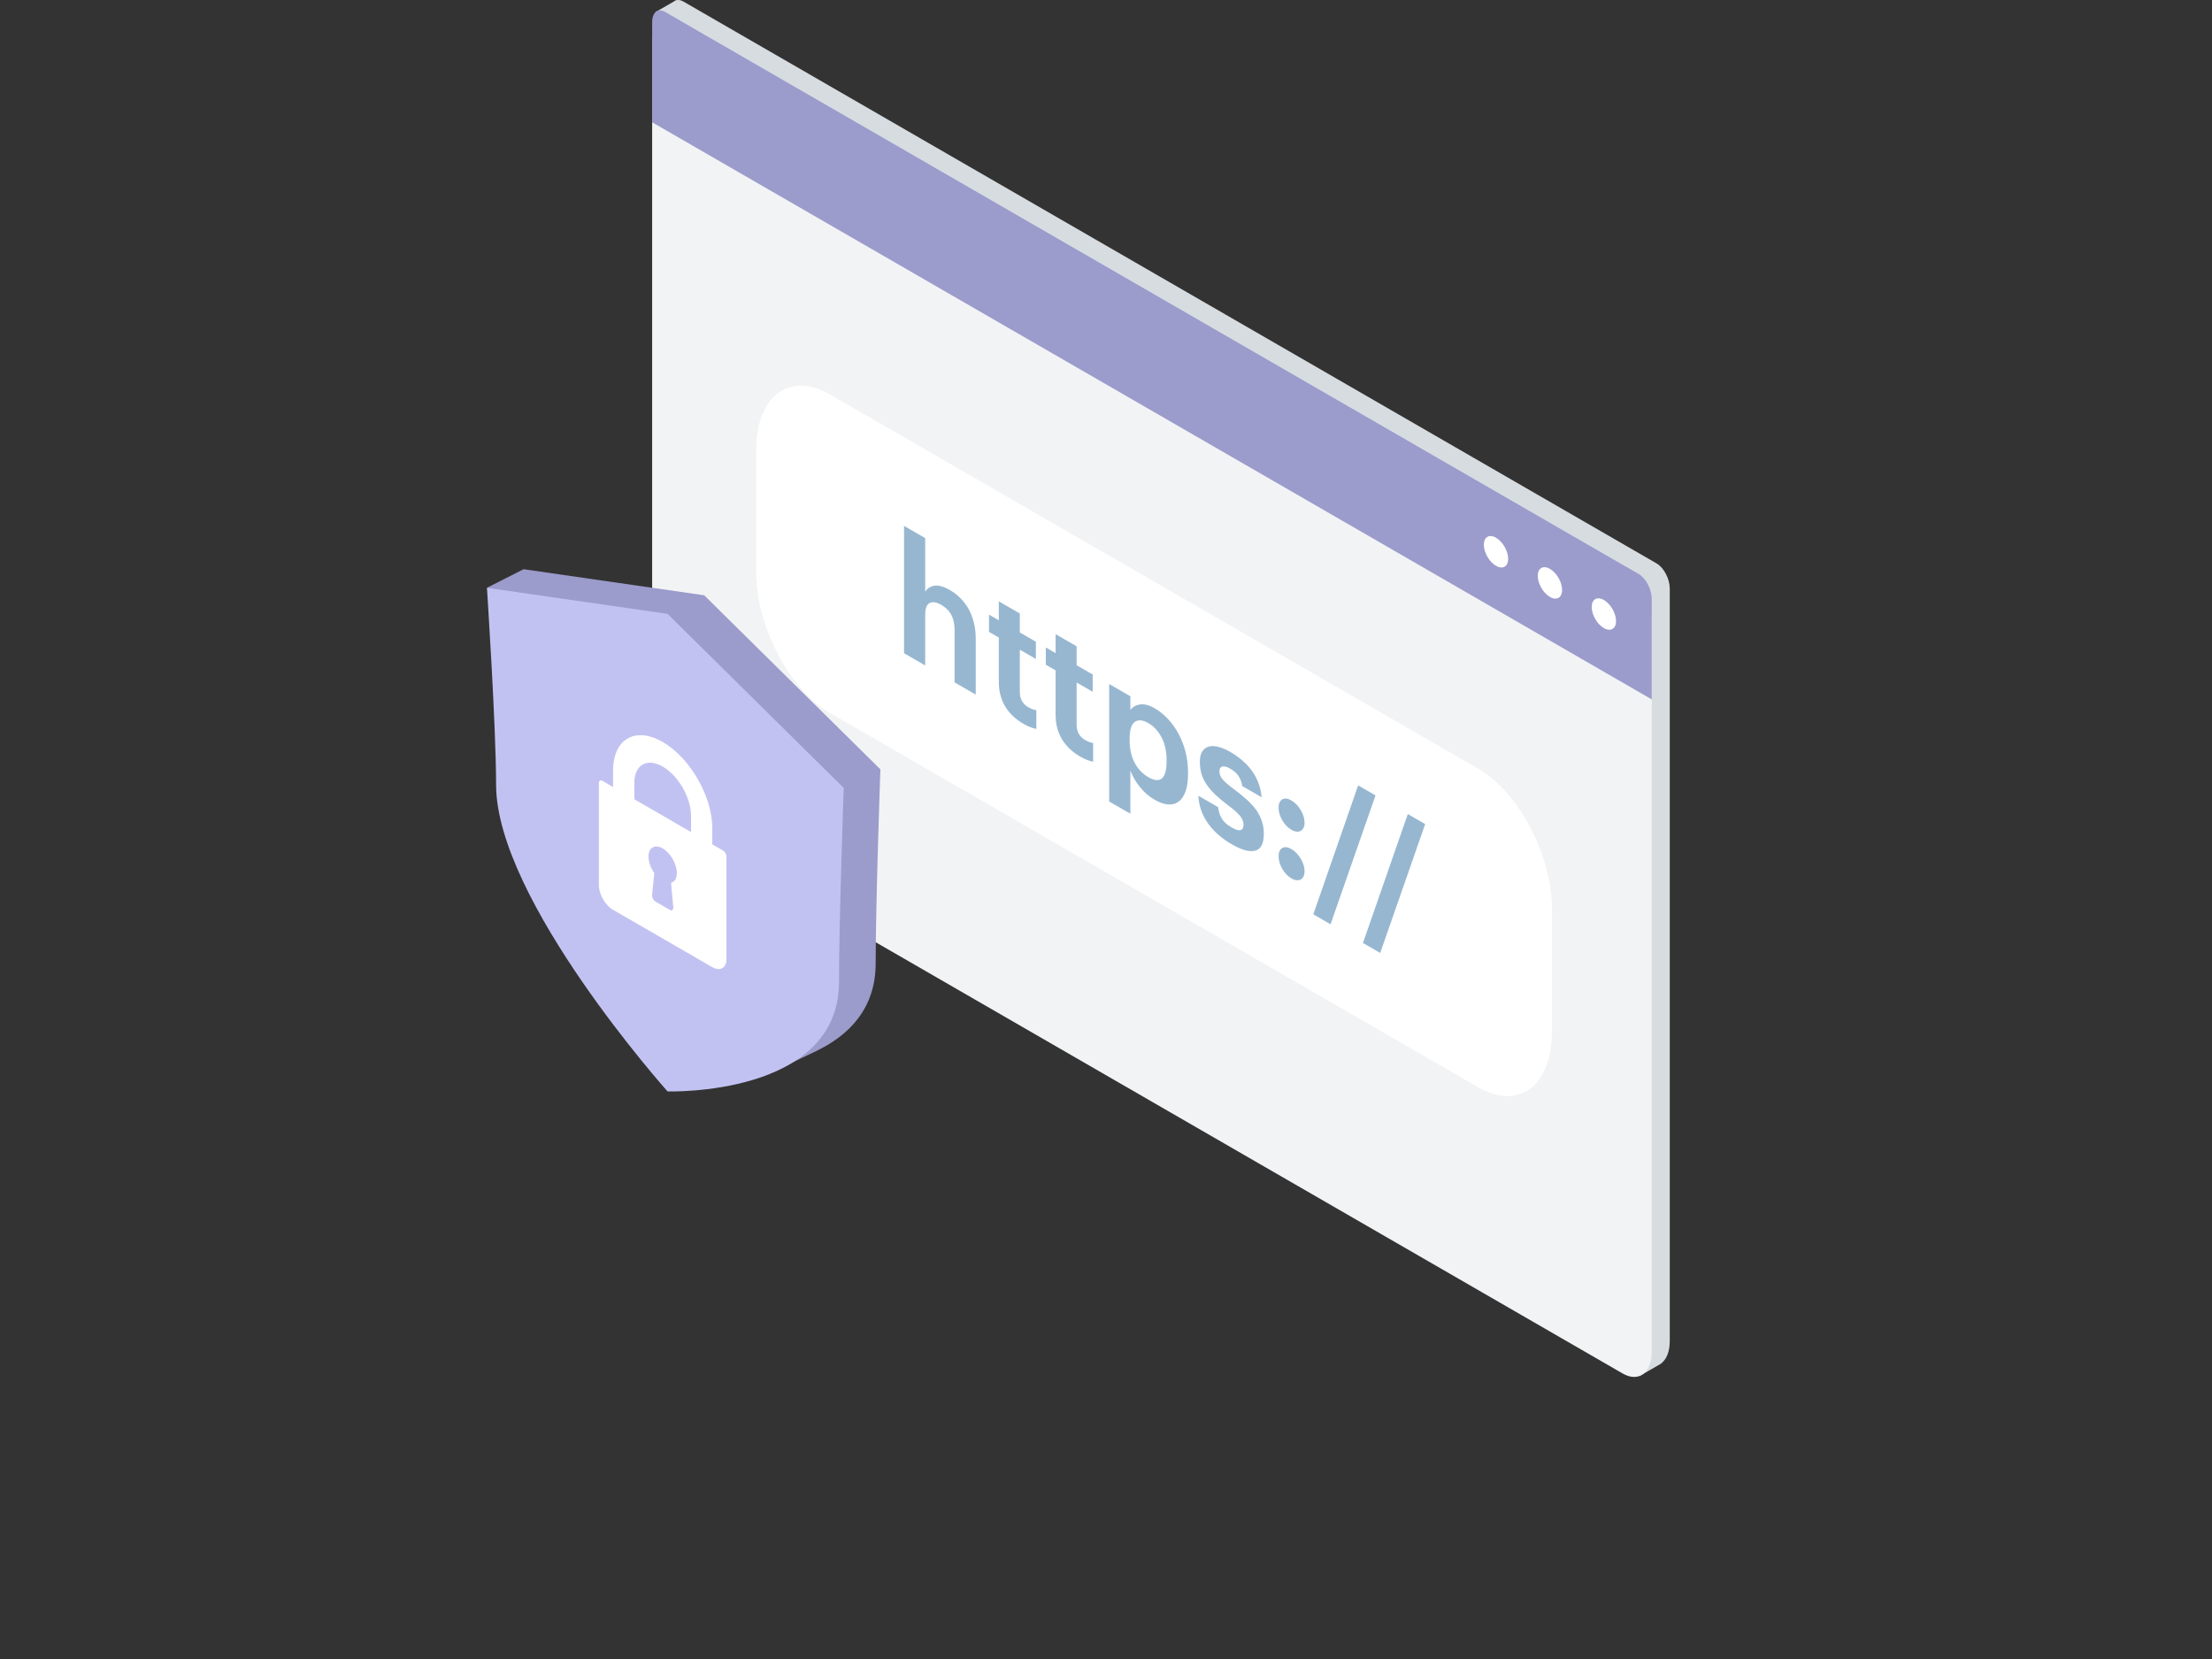 <?xml version="1.0" encoding="UTF-8"?>
<svg xmlns="http://www.w3.org/2000/svg" xmlns:xlink="http://www.w3.org/1999/xlink" width="240px" height="180px" viewBox="0 0 240 180" version="1.1">
  <rect x="0" y="0" width="240" height="180" fill="#333333" stroke="none"/>
  <title>icon-product-ssl-essential</title>
  <g id="Page-1" stroke="none" stroke-width="1" fill="none" fill-rule="evenodd">
    <g id="icon-product-ssl-essential">
      <rect id="Rectangle" x="0" y="0" width="240" height="180"></rect>
      <path d="M179.743,61.133 L126.941,30.647 L75.87,1.161 L74.137,0.161 C73.905,0.027 73.688,-0.016 73.493,0.005 C73.439,2.19699814e-11 73.385,0.005 73.347,0.027 L73.345,0.027 C73.257,0.056 73.178,0.105 73.105,0.167 L71.157,1.291 C71.09,1.33 71.098,1.398 71.176,1.443 L72.714,2.332 L72.714,3.548 L72.714,12.125 L72.714,82.878 C72.714,85.192 74.134,87.906 75.87,88.909 L176.627,147.08 L175.398,147.79 C175.328,147.83 175.336,147.902 175.418,147.949 L177.676,149.253 C177.758,149.3 177.882,149.305 177.953,149.264 L180.012,148.075 C180.017,148.072 180.021,148.069 180.026,148.067 L180.25,147.938 C180.265,147.929 180.262,147.915 180.27,147.905 C180.824,147.465 181.168,146.63 181.168,145.494 L181.168,74.741 L181.168,66.163 L181.168,63.854 C181.168,62.809 180.527,61.585 179.743,61.133" id="Fill-12" fill="#D7DCE0" fill-rule="nonzero"></path>
      <path d="M73.915,90.051 L176.056,149.022 C177.792,150.024 179.213,148.95 179.213,146.636 L179.213,67.306 C179.213,64.991 177.792,62.277 176.056,61.274 L73.915,2.303 C72.179,1.3 70.758,2.375 70.758,4.69 L70.758,84.019 C70.758,86.334 72.179,89.048 73.915,90.051" id="Fill-14" fill="#F2F3F4" fill-rule="nonzero"></path>
      <path d="M70.758,13.266 L179.213,75.883 L179.213,64.995 C179.213,63.952 178.572,62.727 177.789,62.274 L72.183,1.303 C71.399,0.851 70.758,1.335 70.758,2.38 L70.758,13.266 Z" id="Fill-16" fill="#9B9BCC" fill-rule="nonzero"></path>
      <path d="M172.697,65.86 C172.697,66.703 173.289,67.727 174.018,68.148 C174.748,68.57 175.339,68.228 175.339,67.386 C175.339,66.543 174.748,65.519 174.018,65.098 C173.289,64.677 172.697,65.018 172.697,65.86" id="Fill-18" fill="#FFFFFF" fill-rule="nonzero"></path>
      <path d="M166.845,62.482 C166.845,63.324 167.437,64.349 168.166,64.77 C168.896,65.191 169.487,64.849 169.487,64.007 C169.487,63.164 168.896,62.14 168.166,61.72 C167.437,61.298 166.845,61.639 166.845,62.482" id="Fill-20" fill="#FFFFFF" fill-rule="nonzero"></path>
      <path d="M160.993,59.103 C160.993,59.946 161.585,60.97 162.314,61.391 C163.044,61.813 163.635,61.471 163.635,60.629 C163.635,59.786 163.044,58.761 162.314,58.341 C161.585,57.919 160.993,58.261 160.993,59.103" id="Fill-22" fill="#FFFFFF" fill-rule="nonzero"></path>
      <path d="M160.376,117.963 L90.06,77.365 C85.633,74.81 82.046,67.954 82.046,62.052 L82.046,48.861 C82.046,42.959 85.633,40.246 90.06,42.802 L160.376,83.399 C164.803,85.955 168.392,92.811 168.392,98.713 L168.392,111.904 C168.392,117.806 164.803,120.519 160.376,117.963" id="Fill-24" fill="#FFFFFF" fill-rule="nonzero"></path>
      <path d="M76.405,64.588 L56.808,61.758 L52.832,63.774 L57.063,65.829 C57.357,70.743 57.801,78.873 57.801,83.118 C57.801,95.591 76.405,116.402 76.405,116.402 C76.405,116.402 79.272,116.489 82.754,115.845 L82.671,116.845 L88.626,114.01 L88.619,114.007 C92.118,112.313 95.009,109.431 95.009,104.517 C95.009,97.887 95.522,83.475 95.522,83.475 L76.405,64.588 Z" id="Fill-26" fill="#9B9BCC" fill-rule="nonzero"></path>
      <path d="M53.825,85.135 C53.825,97.608 72.429,118.418 72.429,118.418 C72.429,118.418 91.032,119.007 91.032,106.533 C91.032,99.904 91.545,85.492 91.545,85.492 L72.429,66.604 L52.832,63.775 C52.832,63.775 53.825,78.793 53.825,85.135" id="Fill-28" fill="#C2C2F2" fill-rule="nonzero"></path>
      <path d="M68.825,84.945 C68.825,82.986 70.204,82.189 71.9,83.169 C73.596,84.149 74.976,86.539 74.976,88.499 L74.976,90.275 L68.825,86.722 L68.825,84.945 Z M70.991,94.733 C70.598,94.175 70.362,93.515 70.362,92.941 C70.362,91.96 71.052,91.563 71.9,92.053 C72.748,92.542 73.437,93.738 73.437,94.718 C73.437,95.292 73.202,95.68 72.808,95.783 L73.051,98.443 C73.063,98.575 73.028,98.681 72.955,98.733 C72.882,98.786 72.778,98.779 72.668,98.715 L71.131,97.827 C71.022,97.765 70.917,97.65 70.845,97.514 C70.772,97.378 70.737,97.231 70.749,97.113 L70.991,94.733 Z M64.981,84.945 L64.981,96.05 C64.981,97.03 65.67,98.225 66.518,98.715 L77.281,104.934 C77.714,105.184 78.105,105.203 78.385,105.032 C78.654,104.867 78.819,104.526 78.819,104.047 L78.819,92.941 C78.819,92.695 78.647,92.398 78.435,92.275 L77.281,91.609 L77.281,89.831 C77.281,86.403 74.867,82.219 71.9,80.504 C68.932,78.789 66.518,80.184 66.518,83.613 L66.518,85.39 L65.365,84.723 C65.153,84.6 64.981,84.7 64.981,84.945 L64.981,84.945 Z" id="Fill-30" fill="#FFFFFF" fill-rule="nonzero"></path>
      <path d="M98.087,57.058 L100.384,58.384 L100.384,64.202 C100.596,63.851 100.923,63.634 101.366,63.551 C101.81,63.468 102.381,63.627 103.078,64.029 C103.49,64.267 103.865,64.557 104.203,64.897 C104.541,65.238 104.836,65.626 105.09,66.064 C105.333,66.507 105.523,67.002 105.66,67.548 C105.798,68.093 105.867,68.682 105.867,69.312 L105.867,75.365 L103.569,74.039 L103.569,68.367 C103.569,67.713 103.452,67.164 103.22,66.721 C102.988,66.277 102.618,65.91 102.111,65.617 C101.615,65.33 101.203,65.265 100.876,65.422 C100.548,65.578 100.384,66.007 100.384,66.71 L100.384,72.201 L98.087,70.875 L98.087,57.058 Z" id="Fill-32" fill="#97B7D1" fill-rule="nonzero"></path>
      <path d="M111.047,78.539 C110.17,78.032 109.505,77.397 109.05,76.631 C108.597,75.866 108.37,74.987 108.37,73.993 L108.37,69.175 L107.308,68.563 L107.308,66.69 L108.37,67.303 L108.37,65.248 L110.651,66.565 L110.651,68.62 L112.393,69.626 L112.393,71.498 L110.651,70.493 L110.651,75.074 C110.651,75.449 110.728,75.775 110.881,76.052 C111.033,76.329 111.263,76.555 111.569,76.732 C111.739,76.829 111.894,76.904 112.037,76.956 C112.18,77.008 112.314,77.04 112.441,77.053 L112.441,79.089 C112.282,79.058 112.087,79.002 111.855,78.923 C111.623,78.844 111.353,78.715 111.047,78.539" id="Fill-34" fill="#97B7D1" fill-rule="nonzero"></path>
      <path d="M117.21,82.096 C116.333,81.59 115.667,80.954 115.213,80.19 C114.759,79.425 114.532,78.544 114.532,77.551 L114.532,72.733 L113.47,72.121 L113.47,70.248 L114.532,70.861 L114.532,68.806 L116.813,70.124 L116.813,72.179 L118.556,73.184 L118.556,75.057 L116.813,74.051 L116.813,78.631 C116.813,79.008 116.89,79.334 117.043,79.61 C117.196,79.886 117.426,80.113 117.732,80.289 C117.901,80.387 118.057,80.462 118.2,80.514 C118.342,80.566 118.477,80.599 118.604,80.611 L118.604,82.647 C118.445,82.616 118.249,82.56 118.018,82.481 C117.785,82.401 117.516,82.274 117.21,82.096" id="Fill-36" fill="#97B7D1" fill-rule="nonzero"></path>
      <path d="M124.608,84.332 C125.242,84.698 125.728,84.738 126.066,84.453 C126.404,84.168 126.573,83.558 126.573,82.622 L126.573,82.476 C126.573,81.503 126.388,80.673 126.018,79.985 C125.648,79.297 125.173,78.785 124.592,78.451 C123.99,78.103 123.502,78.061 123.127,78.325 C122.752,78.589 122.564,79.2 122.564,80.161 L122.564,80.307 C122.564,81.268 122.747,82.087 123.111,82.766 C123.476,83.444 123.974,83.966 124.608,84.332 L124.608,84.332 Z M120.346,74.218 L122.644,75.545 L122.644,77.035 C122.876,76.709 123.222,76.508 123.681,76.434 C124.141,76.36 124.677,76.499 125.289,76.853 C125.796,77.146 126.269,77.525 126.707,77.99 C127.145,78.455 127.528,78.989 127.856,79.589 C128.183,80.191 128.44,80.848 128.624,81.56 C128.809,82.272 128.901,83.023 128.901,83.811 L128.901,83.957 C128.901,84.744 128.809,85.388 128.624,85.887 C128.44,86.387 128.189,86.751 127.872,86.98 C127.544,87.215 127.162,87.315 126.724,87.28 C126.284,87.245 125.807,87.078 125.289,86.78 C124.645,86.407 124.096,85.929 123.642,85.346 C123.187,84.763 122.854,84.18 122.644,83.598 L122.644,88.288 L120.346,86.962 L120.346,74.218 Z" id="Fill-38" fill="#97B7D1" fill-rule="nonzero"></path>
      <path d="M133.638,91.6 C132.518,90.953 131.648,90.177 131.024,89.274 C130.401,88.37 130.068,87.392 130.026,86.34 L132.165,87.575 C132.217,88.033 132.348,88.441 132.553,88.798 C132.759,89.155 133.116,89.48 133.623,89.772 C134.066,90.029 134.394,90.126 134.605,90.065 C134.815,90.003 134.922,89.808 134.922,89.478 C134.922,89.148 134.792,88.826 134.534,88.512 C134.275,88.197 133.845,87.817 133.242,87.372 C132.693,86.958 132.226,86.566 131.84,86.198 C131.455,85.831 131.14,85.461 130.897,85.09 C130.644,84.714 130.462,84.327 130.351,83.93 C130.24,83.533 130.184,83.104 130.184,82.643 C130.184,82.146 130.277,81.766 130.462,81.503 C130.647,81.24 130.892,81.07 131.199,80.992 C131.494,80.921 131.84,80.938 132.237,81.046 C132.632,81.154 133.042,81.329 133.464,81.573 C133.918,81.835 134.343,82.133 134.739,82.464 C135.135,82.796 135.487,83.166 135.793,83.574 C136.088,83.976 136.332,84.42 136.522,84.906 C136.712,85.392 136.833,85.924 136.887,86.502 L134.78,85.285 C134.716,84.864 134.584,84.503 134.383,84.201 C134.182,83.899 133.881,83.632 133.48,83.4 C133.11,83.187 132.822,83.111 132.616,83.172 C132.411,83.233 132.308,83.408 132.308,83.696 C132.308,83.997 132.424,84.286 132.656,84.564 C132.889,84.843 133.306,85.203 133.908,85.647 C134.426,86.03 134.884,86.405 135.286,86.77 C135.687,87.135 136.026,87.506 136.3,87.882 C136.564,88.265 136.767,88.668 136.91,89.089 C137.053,89.511 137.124,89.976 137.124,90.485 C137.124,91.515 136.817,92.117 136.205,92.291 C135.592,92.465 134.736,92.234 133.638,91.6" id="Fill-40" fill="#97B7D1" fill-rule="nonzero"></path>
      <path d="M140.118,95.304 C139.717,95.073 139.384,94.726 139.12,94.265 C138.856,93.803 138.724,93.348 138.724,92.9 C138.724,92.463 138.856,92.167 139.12,92.01 C139.384,91.854 139.717,91.891 140.118,92.123 C140.519,92.355 140.857,92.704 141.132,93.172 C141.406,93.639 141.544,94.092 141.544,94.528 C141.544,94.746 141.507,94.931 141.433,95.082 C141.359,95.234 141.259,95.345 141.132,95.417 C141.006,95.49 140.854,95.518 140.68,95.502 C140.506,95.486 140.319,95.421 140.118,95.304 M140.118,90.033 C139.717,89.8 139.384,89.454 139.12,88.992 C138.856,88.531 138.724,88.076 138.724,87.627 C138.724,87.191 138.856,86.895 139.12,86.738 C139.384,86.582 139.717,86.619 140.118,86.851 C140.519,87.082 140.857,87.433 141.132,87.9 C141.406,88.368 141.544,88.819 141.544,89.256 C141.544,89.474 141.507,89.659 141.433,89.81 C141.359,89.961 141.259,90.073 141.132,90.145 C141.006,90.217 140.854,90.246 140.68,90.23 C140.506,90.214 140.319,90.148 140.118,90.033" id="Fill-42" fill="#97B7D1" fill-rule="nonzero"></path>
      <polygon id="Fill-44" fill="#97B7D1" fill-rule="nonzero" points="147.358 85.214 149.243 86.302 144.364 100.283 142.494 99.204"></polygon>
      <polygon id="Fill-46" fill="#97B7D1" fill-rule="nonzero" points="152.745 88.323 154.63 89.412 149.751 103.393 147.881 102.314"></polygon>
    </g>
  </g>
</svg>
